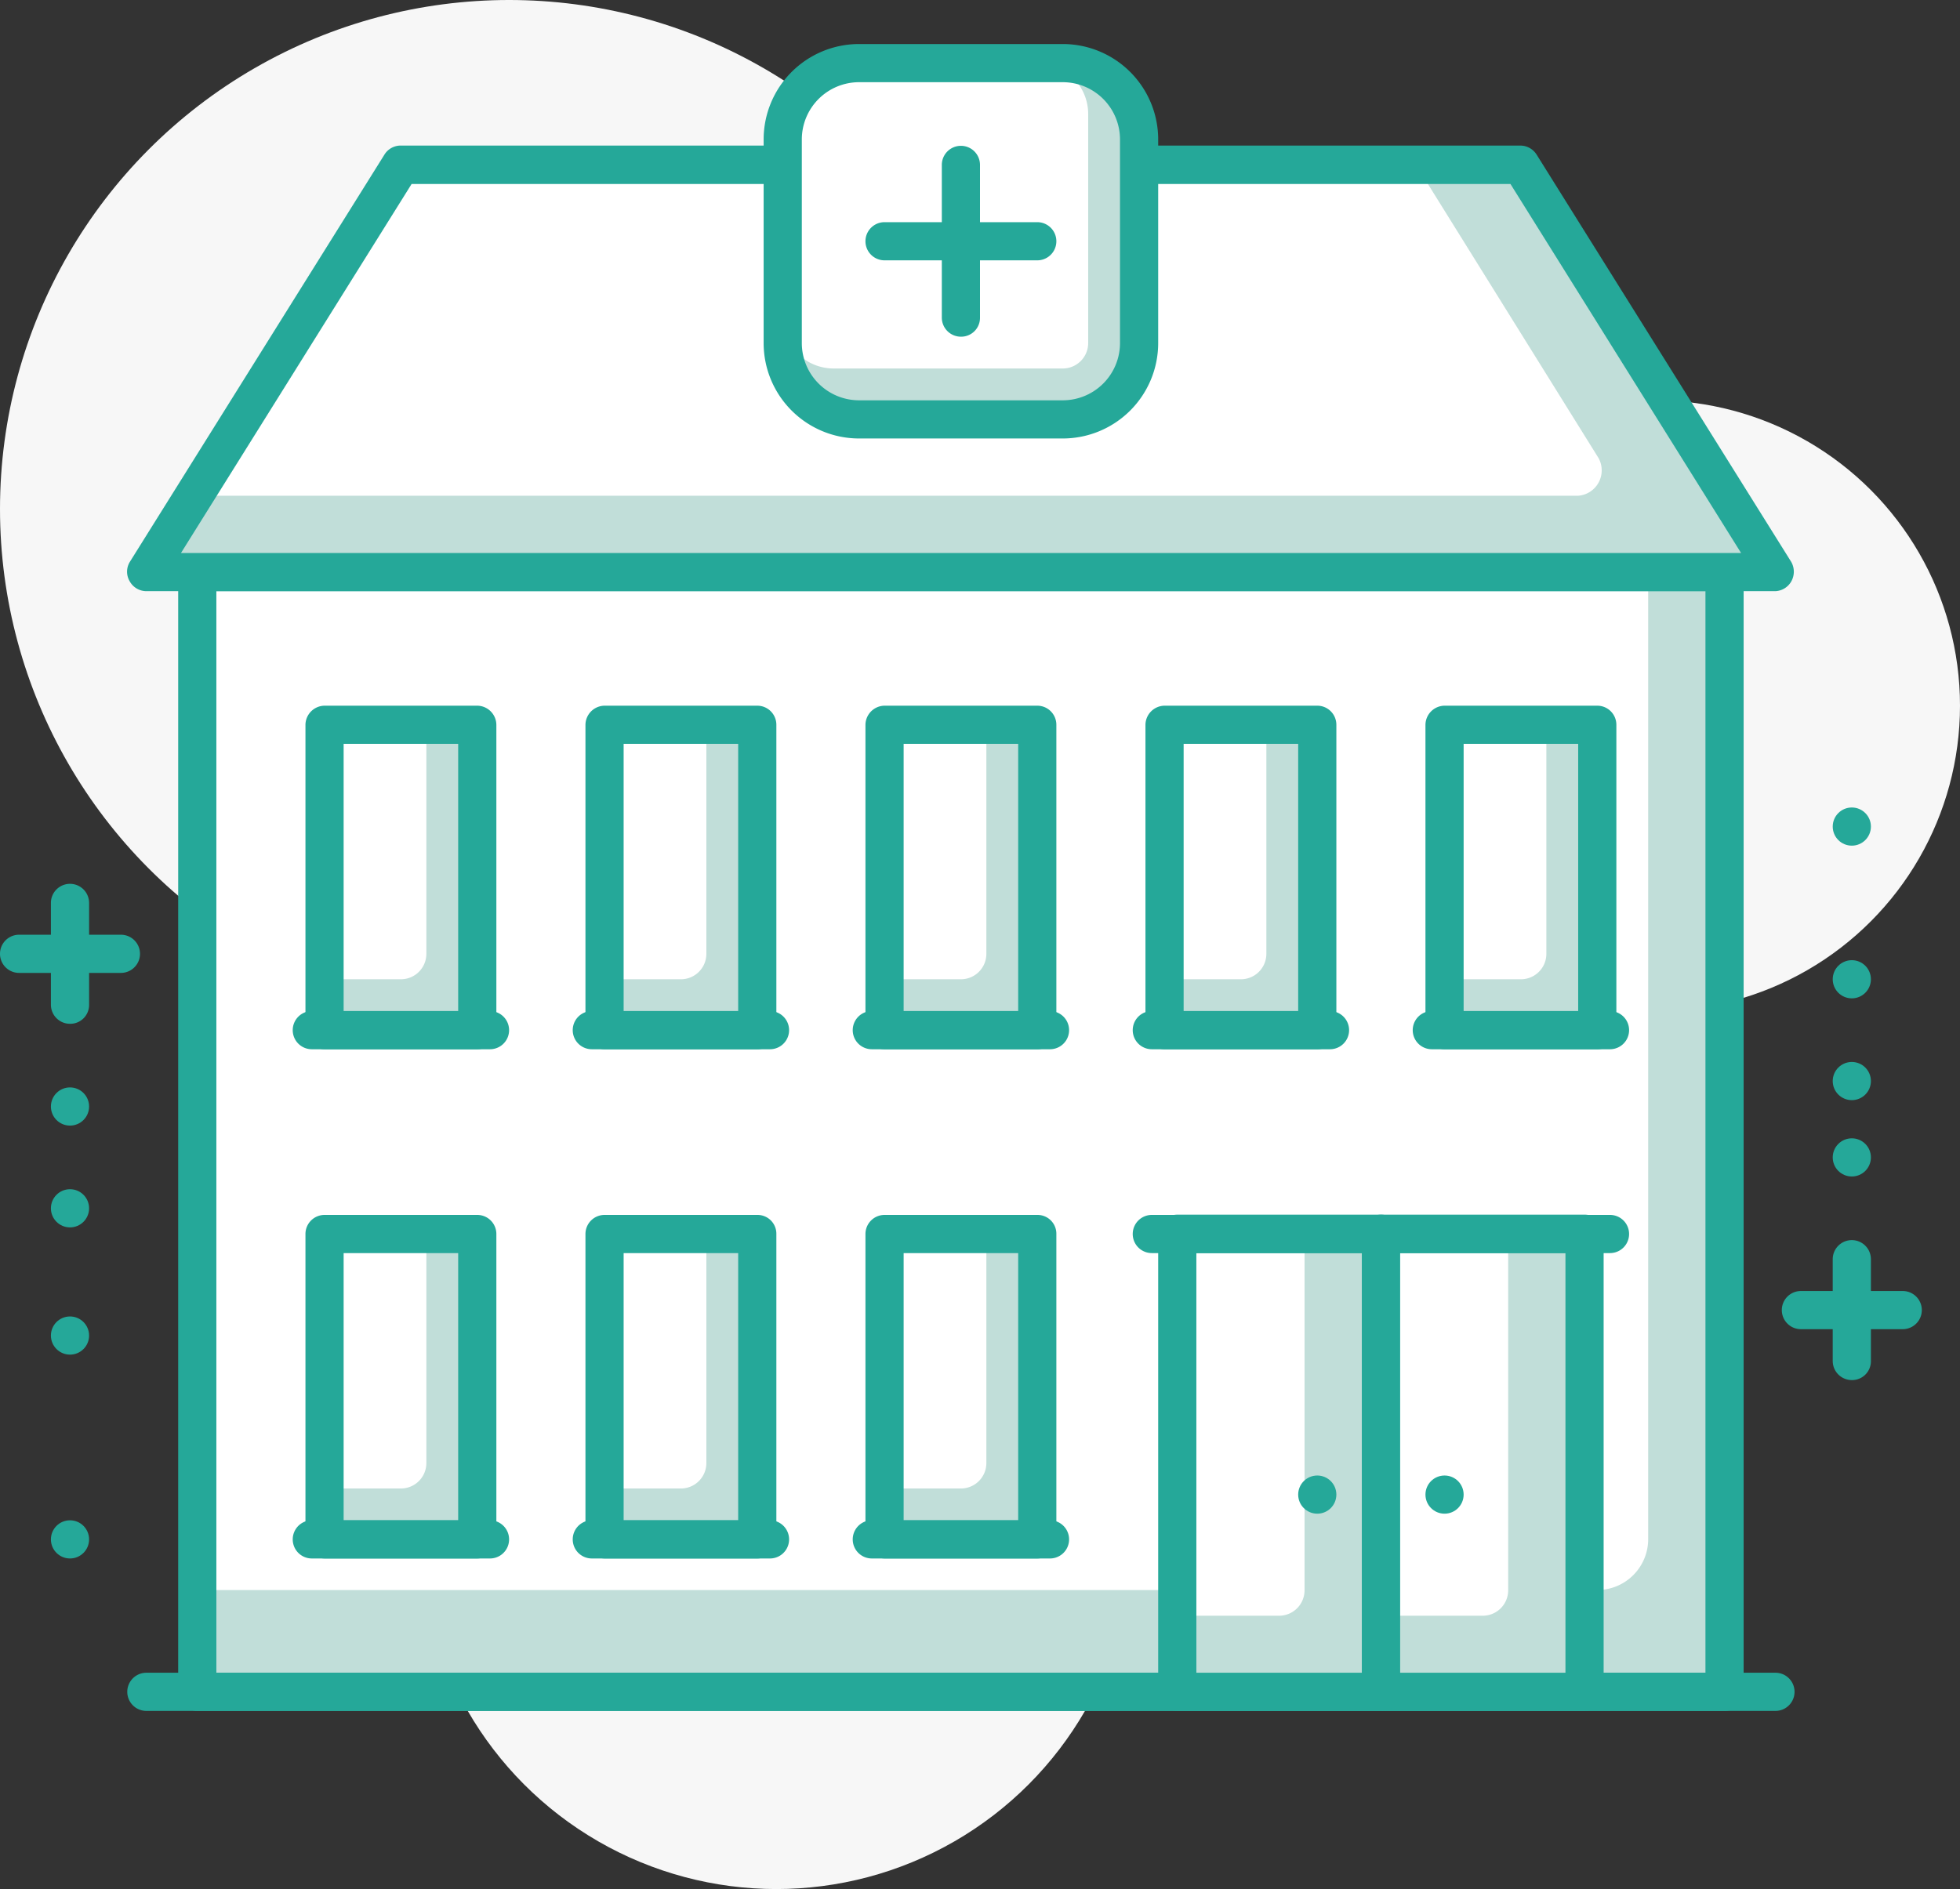 <?xml version="1.0" encoding="utf-8"?>
<svg xmlns="http://www.w3.org/2000/svg" width="77" height="74.23" viewBox="0 0 77 74.23">
  <rect x="0" y="0" width="77" height="74.23" fill="#333333" stroke="none"/>
  <g id="fd071dc2-7c0a-4689-b959-96bf6fbe9908" data-name="Camada 2">
    <g id="e2877112-f2f7-4f1d-b31d-422e3866b3a0" data-name="layer 1">
      <g>
        <circle cx="30.5" cy="60.23" r="14" style="fill: #f7f7f7"/>
        <circle cx="65" cy="27.73" r="12" style="fill: #f7f7f7"/>
        <circle cx="20" cy="20" r="20" style="fill: #f7f7f7"/>
        <g>
          <rect x="7.75" y="22.48" width="60" height="44" style="fill: #c1ded9"/>
          <path d="M7.75,22.48h57a0,0,0,0,1,0,0v38a2,2,0,0,1-2,2h-55a0,0,0,0,1,0,0v-40A0,0,0,0,1,7.75,22.48Z" style="fill: #fff"/>
          <path d="M67.75,67.23h-60A.75.75,0,0,1,7,66.48v-44a.76.76,0,0,1,.75-.75h60a.75.75,0,0,1,.75.75v44A.74.74,0,0,1,67.75,67.23ZM8.5,65.73H67V23.23H8.5Z" style="fill: #25a899"/>
          <path d="M69.75,67.23h-64a.75.75,0,0,1,0-1.5h64a.75.75,0,0,1,0,1.5Z" style="fill: #25a899"/>
          <rect x="12.75" y="28.48" width="6" height="12" style="fill: #c1ded9"/>
          <path d="M12.75,28.48h4a0,0,0,0,1,0,0v9a1,1,0,0,1-1,1h-3a0,0,0,0,1,0,0v-10A0,0,0,0,1,12.75,28.48Z" style="fill: #fff"/>
          <path d="M18.75,41.23h-6a.75.75,0,0,1-.75-.75v-12a.76.76,0,0,1,.75-.75h6a.76.76,0,0,1,.75.75v12A.75.75,0,0,1,18.75,41.23Zm-5.25-1.5H18V29.23H13.5Z" style="fill: #25a899"/>
          <path d="M19.25,41.23h-7a.75.75,0,0,1,0-1.5h7a.75.75,0,0,1,0,1.5Z" style="fill: #25a899"/>
          <rect x="12.75" y="48.49" width="6" height="12" style="fill: #c1ded9"/>
          <path d="M12.75,48.49h4a0,0,0,0,1,0,0v9a1,1,0,0,1-1,1h-3a0,0,0,0,1,0,0v-10A0,0,0,0,1,12.75,48.49Z" style="fill: #fff"/>
          <path d="M18.75,61.24h-6a.76.76,0,0,1-.75-.75v-12a.75.75,0,0,1,.75-.75h6a.75.75,0,0,1,.75.75v12A.76.76,0,0,1,18.75,61.24Zm-5.25-1.5H18V49.24H13.5Z" style="fill: #25a899"/>
          <path d="M19.25,61.24h-7a.75.75,0,0,1,0-1.5h7a.75.75,0,1,1,0,1.5Z" style="fill: #25a899"/>
          <rect x="23.75" y="48.49" width="6" height="12" style="fill: #c1ded9"/>
          <path d="M23.75,48.49h4a0,0,0,0,1,0,0v9a1,1,0,0,1-1,1h-3a0,0,0,0,1,0,0v-10A0,0,0,0,1,23.75,48.49Z" style="fill: #fff"/>
          <path d="M29.75,61.24h-6a.76.76,0,0,1-.75-.75v-12a.75.75,0,0,1,.75-.75h6a.74.74,0,0,1,.75.75v12A.75.75,0,0,1,29.75,61.24Zm-5.25-1.5H29V49.24H24.5Z" style="fill: #25a899"/>
          <path d="M30.25,61.24h-7a.75.75,0,0,1,0-1.5h7a.75.75,0,1,1,0,1.5Z" style="fill: #25a899"/>
          <rect x="34.75" y="48.49" width="6" height="12" style="fill: #c1ded9"/>
          <path d="M34.75,48.49h4a0,0,0,0,1,0,0v9a1,1,0,0,1-1,1h-3a0,0,0,0,1,0,0v-10A0,0,0,0,1,34.75,48.49Z" style="fill: #fff"/>
          <path d="M40.75,61.24h-6a.76.76,0,0,1-.75-.75v-12a.75.75,0,0,1,.75-.75h6a.74.74,0,0,1,.75.75v12A.75.75,0,0,1,40.75,61.24Zm-5.25-1.5H40V49.24H35.5Z" style="fill: #25a899"/>
          <path d="M41.25,61.24h-7a.75.75,0,0,1,0-1.5h7a.75.75,0,0,1,0,1.5Z" style="fill: #25a899"/>
          <rect x="23.75" y="28.48" width="6" height="12" style="fill: #c1ded9"/>
          <path d="M23.75,28.48h4a0,0,0,0,1,0,0v9a1,1,0,0,1-1,1h-3a0,0,0,0,1,0,0v-10A0,0,0,0,1,23.75,28.48Z" style="fill: #fff"/>
          <path d="M29.75,41.23h-6a.75.75,0,0,1-.75-.75v-12a.76.76,0,0,1,.75-.75h6a.75.75,0,0,1,.75.75v12A.74.74,0,0,1,29.75,41.23Zm-5.25-1.5H29V29.23H24.5Z" style="fill: #25a899"/>
          <path d="M30.25,41.23h-7a.75.75,0,0,1,0-1.5h7a.75.75,0,0,1,0,1.5Z" style="fill: #25a899"/>
          <rect x="34.75" y="28.48" width="6" height="12" style="fill: #c1ded9"/>
          <path d="M34.75,28.48h4a0,0,0,0,1,0,0v9a1,1,0,0,1-1,1h-3a0,0,0,0,1,0,0v-10A0,0,0,0,1,34.75,28.48Z" style="fill: #fff"/>
          <path d="M40.75,41.23h-6a.75.75,0,0,1-.75-.75v-12a.76.76,0,0,1,.75-.75h6a.75.75,0,0,1,.75.75v12A.74.74,0,0,1,40.75,41.23Zm-5.25-1.5H40V29.23H35.5Z" style="fill: #25a899"/>
          <path d="M41.25,41.23h-7a.75.75,0,0,1,0-1.5h7a.75.75,0,0,1,0,1.5Z" style="fill: #25a899"/>
          <rect x="45.75" y="28.48" width="6" height="12" style="fill: #c1ded9"/>
          <path d="M45.75,28.48h4a0,0,0,0,1,0,0v9a1,1,0,0,1-1,1h-3a0,0,0,0,1,0,0v-10A0,0,0,0,1,45.75,28.48Z" style="fill: #fff"/>
          <path d="M51.75,41.23h-6a.75.75,0,0,1-.75-.75v-12a.76.76,0,0,1,.75-.75h6a.75.75,0,0,1,.75.75v12A.74.74,0,0,1,51.75,41.23Zm-5.25-1.5H51V29.23H46.5Z" style="fill: #25a899"/>
          <path d="M52.25,41.23h-7a.75.75,0,0,1,0-1.5h7a.75.75,0,0,1,0,1.5Z" style="fill: #25a899"/>
          <rect x="56.75" y="28.48" width="6" height="12" style="fill: #c1ded9"/>
          <path d="M56.75,28.48h4a0,0,0,0,1,0,0v9a1,1,0,0,1-1,1h-3a0,0,0,0,1,0,0v-10A0,0,0,0,1,56.75,28.48Z" style="fill: #fff"/>
          <path d="M62.75,41.23h-6a.75.75,0,0,1-.75-.75v-12a.76.76,0,0,1,.75-.75h6a.75.75,0,0,1,.75.75v12A.74.74,0,0,1,62.75,41.23Zm-5.25-1.5H62V29.23H57.5Z" style="fill: #25a899"/>
          <path d="M63.25,41.23h-7a.75.75,0,0,1,0-1.5h7a.75.75,0,0,1,0,1.5Z" style="fill: #25a899"/>
          <polygon points="59.75 6.48 15.75 6.48 5.75 22.48 69.75 22.48 59.75 6.48" style="fill: #c1ded9"/>
          <path d="M55.63,6.48H15.75l-8.12,13H62A1,1,0,0,0,62.8,18Z" style="fill: #fff"/>
          <path d="M69.75,23.23h-64a.75.75,0,0,1-.65-.38.74.74,0,0,1,0-.77l10-16a.75.75,0,0,1,.63-.36h44a.76.76,0,0,1,.64.36l10,16a.78.78,0,0,1,0,.77A.76.76,0,0,1,69.75,23.23ZM7.11,21.73H68.4L59.34,7.23H16.17Z" style="fill: #25a899"/>
          <rect x="30.75" y="2.48" width="14" height="14" rx="3" style="fill: #c1ded9"/>
          <path d="M33.75,2.48h7a2,2,0,0,1,2,2v9a1,1,0,0,1-1,1h-9a2,2,0,0,1-2-2v-7a3,3,0,0,1,3-3Z" style="fill: #fff"/>
          <path d="M41.75,17.23h-8A3.75,3.75,0,0,1,30,13.48v-8a3.75,3.75,0,0,1,3.75-3.75h8A3.75,3.75,0,0,1,45.5,5.48v8A3.75,3.75,0,0,1,41.75,17.23Zm-8-14A2.25,2.25,0,0,0,31.5,5.48v8a2.25,2.25,0,0,0,2.25,2.25h8A2.25,2.25,0,0,0,44,13.48v-8a2.25,2.25,0,0,0-2.25-2.25Z" style="fill: #25a899"/>
          <path d="M40.75,10.23h-6a.75.75,0,0,1,0-1.5h6a.75.75,0,0,1,0,1.5Z" style="fill: #25a899"/>
          <path d="M37.75,13.23a.75.75,0,0,1-.75-.75v-6a.75.75,0,0,1,1.5,0v6A.74.74,0,0,1,37.75,13.23Z" style="fill: #25a899"/>
          <rect x="54.25" y="48.49" width="8" height="18" style="fill: #c1ded9"/>
          <path d="M54.25,48.49h5a0,0,0,0,1,0,0v14a1,1,0,0,1-1,1h-4a0,0,0,0,1,0,0v-15A0,0,0,0,1,54.25,48.49Z" style="fill: #fff"/>
          <path d="M62.25,67.23h-8a.75.75,0,0,1-.75-.75v-18a.75.75,0,0,1,.75-.75h8a.74.74,0,0,1,.75.75v18A.74.74,0,0,1,62.25,67.23ZM55,65.73h6.5V49.24H55Z" style="fill: #25a899"/>
          <rect x="46.25" y="48.49" width="8" height="18" style="fill: #c1ded9"/>
          <path d="M46.25,48.49h5a0,0,0,0,1,0,0v14a1,1,0,0,1-1,1h-4a0,0,0,0,1,0,0v-15A0,0,0,0,1,46.25,48.49Z" style="fill: #fff"/>
          <path d="M54.25,67.23h-8a.75.75,0,0,1-.75-.75v-18a.75.75,0,0,1,.75-.75h8a.74.74,0,0,1,.75.75v18A.74.74,0,0,1,54.25,67.23ZM47,65.73h6.5V49.24H47Z" style="fill: #25a899"/>
          <path d="M63.25,49.24h-18a.75.75,0,0,1,0-1.5h18a.75.75,0,0,1,0,1.5Z" style="fill: #25a899"/>
          <circle cx="51.75" cy="58.73" r="0.75" style="fill: #25a899"/>
          <circle cx="56.75" cy="58.73" r="0.75" style="fill: #25a899"/>
          <path d="M74.75,52.23h-4a.75.75,0,0,1,0-1.5h4a.75.75,0,0,1,0,1.5Z" style="fill: #25a899"/>
          <path d="M72.75,54.23a.75.75,0,0,1-.75-.75v-4a.75.75,0,1,1,1.5,0v4A.74.74,0,0,1,72.75,54.23Z" style="fill: #25a899"/>
          <circle cx="72.75" cy="45.48" r="0.75" style="fill: #25a899"/>
          <circle cx="72.75" cy="42.48" r="0.75" style="fill: #25a899"/>
          <circle cx="72.75" cy="38.48" r="0.75" style="fill: #25a899"/>
          <circle cx="72.75" cy="32.48" r="0.75" style="fill: #25a899"/>
          <path d="M4.75,38.23h-4a.75.75,0,0,1,0-1.5h4a.75.75,0,0,1,0,1.5Z" style="fill: #25a899"/>
          <path d="M2.75,40.23A.75.75,0,0,1,2,39.48v-4a.75.75,0,0,1,1.5,0v4A.74.74,0,0,1,2.75,40.23Z" style="fill: #25a899"/>
          <circle cx="2.75" cy="43.48" r="0.75" style="fill: #25a899"/>
          <circle cx="2.75" cy="47.48" r="0.75" style="fill: #25a899"/>
          <circle cx="2.75" cy="52.48" r="0.75" style="fill: #25a899"/>
          <circle cx="2.75" cy="60.49" r="0.75" style="fill: #25a899"/>
        </g>
      </g>
    </g>
  </g>
</svg>